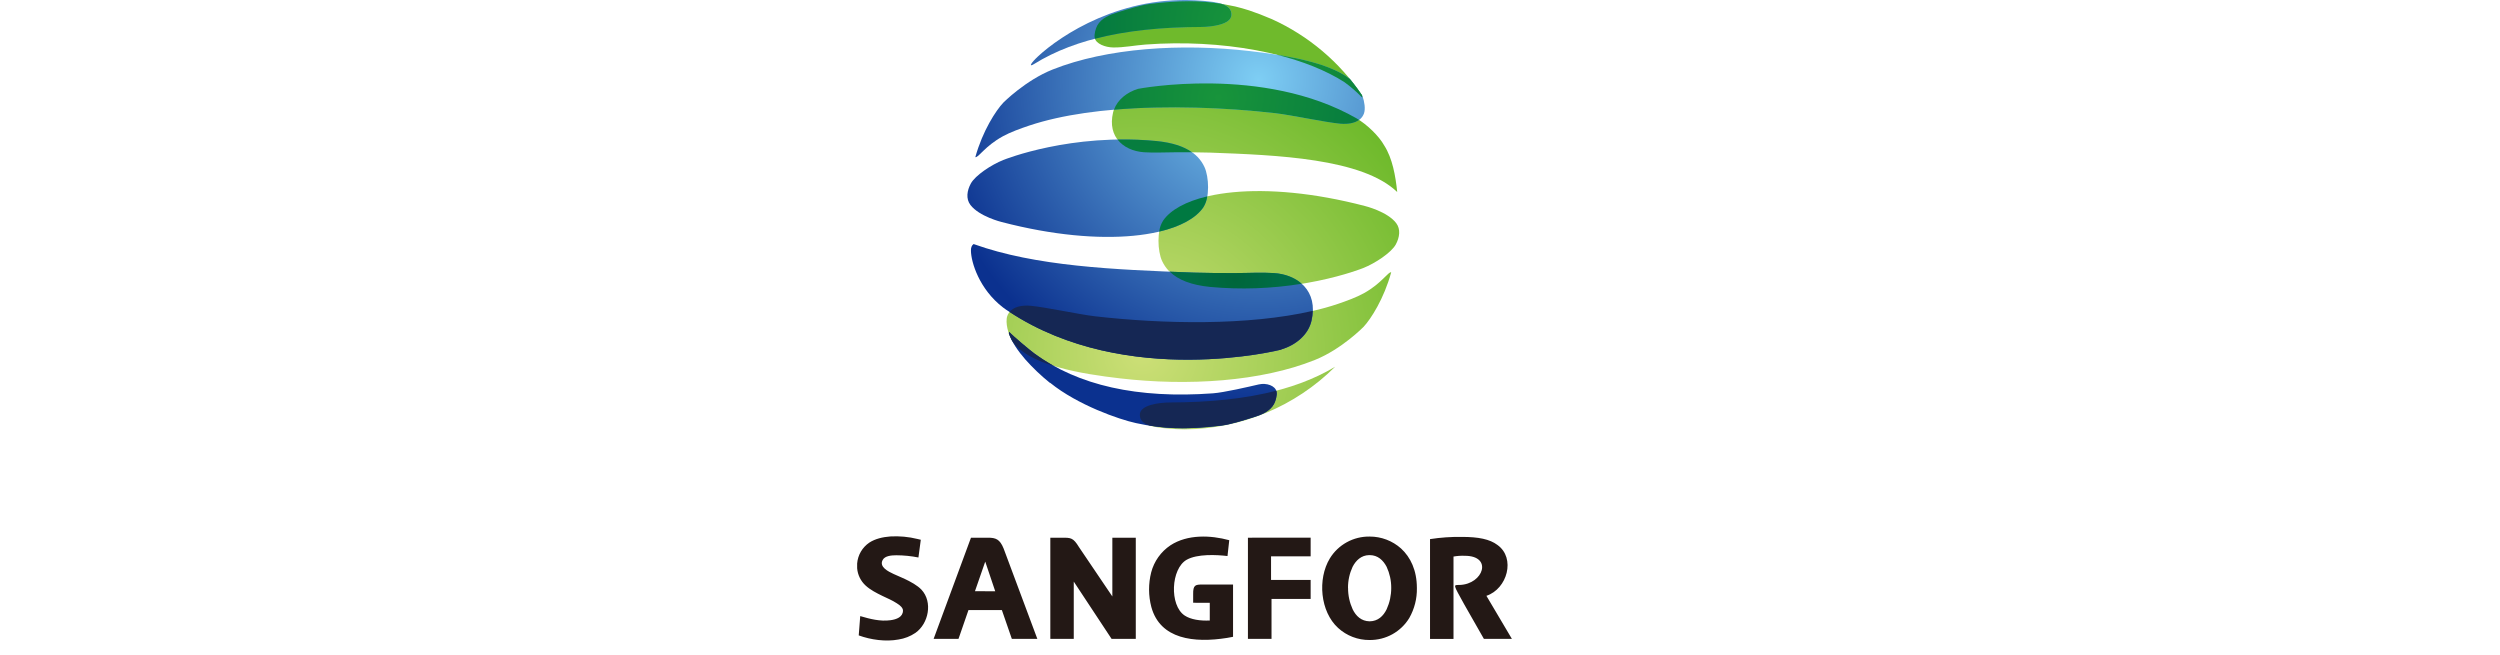 <svg width="210" height="55" viewBox="0 0 210 55" fill="none" xmlns="http://www.w3.org/2000/svg">
<rect width="210" height="55" fill="white"/>
<g clip-path="url(#clip0_385_99)">
<path fill-rule="evenodd" clip-rule="evenodd" d="M84.991 28.572C86.289 30.705 90.969 31.42 94.074 31.782C99.796 32.45 105.947 32.047 110.453 30.235C112.713 29.328 114.543 27.451 114.543 27.451C115.155 26.795 116.256 25.088 116.861 22.87C116.579 22.838 116.077 23.787 114.577 24.624C113.966 24.966 113.13 25.274 112.381 25.528C106.842 27.397 98.469 27.312 91.973 26.566C90.679 26.417 87.763 25.787 86.559 25.683C85.646 25.605 84.858 25.851 84.613 26.546C84.421 27.107 84.711 28.109 84.991 28.572Z" fill="url(#paint0_radial_385_99)"/>
<path fill-rule="evenodd" clip-rule="evenodd" d="M116.277 12.223C115.846 11.444 114.841 10.458 113.965 9.955C106.109 5.432 95.596 7.462 95.596 7.462C94.564 7.773 93.722 8.491 93.496 9.456C93.005 11.558 94.445 12.678 96.101 12.79C96.97 12.848 97.893 12.79 98.798 12.79C99.74 12.79 100.702 12.79 101.656 12.82C107.23 13.026 114.437 13.3 117.366 16.132C117.226 14.776 116.969 13.305 116.277 12.223Z" fill="url(#paint1_radial_385_99)"/>
<path fill-rule="evenodd" clip-rule="evenodd" d="M114.416 8.194C114.429 8.128 114.425 8.059 114.404 7.995C112.528 5.212 109.912 3.003 106.847 1.612C106.153 1.312 105.497 1.063 104.935 0.876C104.546 0.75 104.151 0.639 103.753 0.542C101.436 0.043 99.597 -0.023 96.652 0.326C95.765 0.437 94.683 0.796 93.92 1.028C93.215 1.239 92.512 1.531 92.174 2.141C92.04 2.384 91.894 2.881 91.956 3.187C92.057 3.679 92.842 3.978 93.505 3.987C94.401 4 95.306 3.81 96.231 3.741C102.568 3.272 109.051 4.432 112.915 6.891C113.453 7.28 113.956 7.716 114.416 8.194Z" fill="url(#paint2_radial_385_99)"/>
<path fill-rule="evenodd" clip-rule="evenodd" d="M98.319 33.806C97.38 33.806 95.811 34.008 95.749 34.781C95.673 35.784 97.069 35.907 98.208 36.007C98.649 36.044 99.087 36.064 99.513 36.068C104.257 36.036 108.798 34.146 112.15 30.807C108.578 32.954 103.896 33.789 98.319 33.806Z" fill="url(#paint3_radial_385_99)"/>
<path fill-rule="evenodd" clip-rule="evenodd" d="M114.655 17.305C106.031 15.05 99.422 16.066 97.713 18.53C97.153 19.337 97.238 21.106 97.613 21.917C98.198 23.182 99.504 23.889 101.625 24.106C108.82 24.799 114.384 22.564 114.506 22.518C115.529 22.114 116.878 21.21 117.246 20.536C117.567 19.94 117.671 19.254 117.278 18.739C116.536 17.765 114.655 17.305 114.655 17.305Z" fill="url(#paint4_radial_385_99)"/>
<path fill-rule="evenodd" clip-rule="evenodd" d="M84.135 18.648C92.766 20.901 99.368 19.887 101.077 17.423C101.637 16.616 101.553 14.847 101.177 14.034C100.592 12.77 99.287 12.064 97.165 11.848C89.971 11.155 84.406 13.388 84.289 13.435C83.263 13.839 81.916 14.742 81.549 15.418C81.226 16.012 81.124 16.7 81.515 17.214C82.255 18.189 84.135 18.648 84.135 18.648Z" fill="url(#paint5_radial_385_99)"/>
<path fill-rule="evenodd" clip-rule="evenodd" d="M107.123 9.509C108.433 9.657 111.386 10.288 112.603 10.392C113.529 10.469 114.325 10.224 114.574 9.528C114.711 9.141 114.614 8.543 114.446 8.058C114.119 7.568 113.77 7.097 113.4 6.643C111.509 5.166 107.677 4.603 104.999 4.293C99.205 3.625 92.983 4.028 88.422 5.839C86.135 6.748 84.278 8.623 84.278 8.623C83.657 9.28 82.543 10.986 81.926 13.204C82.213 13.236 82.719 12.287 84.238 11.45C84.857 11.108 85.704 10.8 86.462 10.546C92.076 8.677 100.556 8.76 107.123 9.509Z" fill="url(#paint6_radial_385_99)"/>
<path fill-rule="evenodd" clip-rule="evenodd" d="M86.857 5.38C90.451 3.145 95.2 2.283 100.872 2.262C101.809 2.262 103.382 2.06 103.44 1.286C103.517 0.291 102.123 0.163 100.982 0.061C94.244 -0.506 89.061 3.004 87.208 4.722C86.579 5.309 86.382 5.675 86.857 5.38Z" fill="url(#paint7_radial_385_99)"/>
<path fill-rule="evenodd" clip-rule="evenodd" d="M107.01 22.938C105.959 22.868 104.846 22.938 103.748 22.938C102.608 22.938 101.444 22.938 100.295 22.9C93.517 22.649 86.996 22.372 81.783 20.5C81.624 20.611 81.553 20.792 81.559 21.062C81.567 22.01 82.253 24.292 84.254 25.827C84.423 25.957 84.6 26.077 84.782 26.188C94.655 32.686 107.632 29.366 107.632 29.366V29.353C108.879 28.977 109.898 28.113 110.171 26.953C110.754 24.421 109.013 23.074 107.01 22.938Z" fill="url(#paint8_radial_385_99)"/>
<path fill-rule="evenodd" clip-rule="evenodd" d="M105.739 32.291C104.87 32.493 102.816 32.971 101.889 33.039C95.554 33.503 90.562 32.378 86.892 29.698C86.55 29.449 85.122 28.259 84.771 27.879C84.758 27.915 84.755 27.953 84.763 27.99L84.734 27.963C84.967 28.713 85.524 29.498 86.124 30.191C86.754 30.9 87.442 31.556 88.181 32.151L88.227 32.166C90.523 34.022 94.013 35.236 95.418 35.539C97.742 36.042 99.581 36.108 102.536 35.762C103.422 35.657 104.504 35.293 105.268 35.061C105.97 34.849 106.674 34.559 107.013 33.947C107.148 33.706 107.291 33.21 107.229 32.902C107.13 32.397 106.388 32.142 105.739 32.291Z" fill="url(#paint9_radial_385_99)"/>
<path d="M96.104 12.79C96.973 12.848 97.896 12.79 98.801 12.79C99.241 12.79 99.686 12.79 100.129 12.79C99.423 12.29 98.449 11.979 97.166 11.85C96.072 11.744 94.974 11.702 93.875 11.722C94.372 12.375 95.206 12.728 96.104 12.79Z" fill="url(#paint10_radial_385_99)"/>
<path d="M107.123 9.508C108.433 9.656 111.386 10.288 112.603 10.391C113.224 10.442 113.784 10.348 114.162 10.073C114.097 10.03 114.033 9.99 113.971 9.955C106.115 5.432 95.602 7.462 95.602 7.462C94.661 7.746 93.877 8.372 93.574 9.215C98.048 8.829 102.968 9.035 107.123 9.508Z" fill="url(#paint11_radial_385_99)"/>
<path d="M114.42 8.194C114.432 8.129 114.428 8.062 114.408 7.998L114.326 7.879C114.258 7.779 114.187 7.679 114.118 7.58C114.076 7.522 114.034 7.468 113.994 7.408C113.904 7.288 113.815 7.167 113.722 7.049L113.618 6.918C113.546 6.826 113.469 6.733 113.394 6.642C111.982 5.537 109.489 4.945 107.207 4.586C109.411 5.133 111.375 5.908 112.919 6.891C113.458 7.28 113.96 7.716 114.42 8.194Z" fill="url(#paint12_radial_385_99)"/>
<path d="M103.436 1.288C103.477 0.772 103.12 0.489 102.609 0.322C100.781 0.029 99.099 0.032 96.652 0.322C95.765 0.434 94.683 0.792 93.92 1.024C93.215 1.236 92.512 1.527 92.174 2.138C92.04 2.38 91.894 2.877 91.956 3.183C91.962 3.207 91.97 3.23 91.979 3.252C94.601 2.571 97.579 2.276 100.868 2.266C101.805 2.264 103.378 2.062 103.436 1.288Z" fill="url(#paint13_radial_385_99)"/>
<path d="M91.969 26.567C90.676 26.418 87.759 25.787 86.555 25.684C85.812 25.62 85.153 25.773 84.801 26.204C94.671 32.679 107.619 29.367 107.619 29.367V29.353C108.866 28.978 109.885 28.114 110.158 26.953C110.222 26.677 110.259 26.396 110.27 26.113C104.859 27.368 97.682 27.225 91.969 26.567Z" fill="#152754"/>
<path d="M95.749 34.783C95.71 35.299 96.067 35.583 96.579 35.748C98.406 36.042 100.089 36.04 102.536 35.748C103.422 35.644 104.504 35.279 105.267 35.048C105.97 34.836 106.674 34.545 107.012 33.934C107.148 33.692 107.291 33.197 107.229 32.888C107.223 32.865 107.216 32.843 107.208 32.82C104.586 33.502 101.608 33.796 98.319 33.806C97.38 33.809 95.811 34.01 95.749 34.783Z" fill="#152754"/>
<path d="M101.075 17.425C101.253 17.142 101.367 16.825 101.411 16.494C99.619 16.919 98.334 17.622 97.707 18.523C97.529 18.807 97.415 19.125 97.371 19.456C99.167 19.03 100.449 18.326 101.075 17.425Z" fill="url(#paint14_radial_385_99)"/>
<path d="M103.751 22.937C102.612 22.937 101.447 22.937 100.299 22.899C99.615 22.875 98.935 22.849 98.258 22.82C98.974 23.523 100.081 23.941 101.626 24.1C104.2 24.34 106.794 24.251 109.345 23.836C108.742 23.298 107.904 22.996 107.013 22.937C105.962 22.867 104.853 22.937 103.751 22.937Z" fill="url(#paint15_radial_385_99)"/>
<path fill-rule="evenodd" clip-rule="evenodd" d="M86.892 29.698C86.55 29.449 85.122 28.259 84.771 27.879C84.758 27.915 84.755 27.953 84.763 27.99L84.734 27.963C84.801 28.173 84.886 28.376 84.987 28.572C85.597 29.574 86.952 30.262 88.54 30.749C87.969 30.434 87.418 30.083 86.892 29.698Z" fill="#152754"/>
<path d="M115.054 46.63C115.733 46.63 116.186 47.057 116.478 47.614C116.735 48.169 116.867 48.773 116.863 49.384C116.866 50.003 116.735 50.615 116.478 51.179C116.198 51.752 115.747 52.182 115.054 52.191V53.761C115.722 53.766 116.38 53.599 116.963 53.275C117.546 52.95 118.035 52.481 118.38 51.912C118.815 51.146 119.036 50.278 119.018 49.399C119.018 47.908 118.486 46.805 117.688 46.073C116.965 45.426 116.027 45.069 115.054 45.071V46.63ZM120.122 45.286C121.011 45.148 121.91 45.086 122.81 45.1C124.181 45.1 125.138 45.286 125.789 45.779C127.332 46.883 126.614 49.464 124.858 50.049L127 53.667H124.648C124.088 52.696 123.543 51.739 122.998 50.772C122.028 49.017 122.068 49.149 122.613 49.136C124.608 49.069 125.42 46.686 123.038 46.686C122.722 46.673 122.405 46.695 122.094 46.751V53.67H120.122V45.286ZM113.232 49.384C113.228 48.773 113.36 48.169 113.617 47.614C113.897 47.07 114.35 46.643 115.002 46.63H115.054V45.071H115.045C114.376 45.062 113.717 45.226 113.131 45.548C112.545 45.87 112.054 46.338 111.707 46.906C110.656 48.636 110.896 51.377 112.399 52.746C113.119 53.406 114.066 53.769 115.045 53.761H115.059V52.191H115.045C114.354 52.178 113.902 51.752 113.622 51.179C113.365 50.615 113.234 50.003 113.237 49.384H113.232ZM82.747 51.244V49.664H83.598L82.76 47.176L82.747 47.216V45.167H82.987C83.639 45.167 83.984 45.286 84.303 46.072L87.137 53.667H84.995L84.157 51.244H82.747ZM90.196 48.85V53.664H88.227V45.167H89.234C89.953 45.167 90.153 45.167 90.631 45.952L93.437 50.102V45.167H95.406V53.667H93.374L90.196 48.853V48.85ZM100.225 50.632V49.913C100.21 49.128 100.424 49.101 101.009 49.101H103.576V53.492C103.403 53.532 103.23 53.558 103.07 53.585C100.304 54.024 97.458 53.704 96.713 50.991C96.462 50.036 96.458 49.034 96.7 48.077C96.943 47.147 97.52 46.338 98.322 45.803C99.759 44.87 101.687 44.95 103.257 45.377L103.11 46.707C102.167 46.596 100.584 46.521 99.693 47.013C98.349 47.758 98.215 50.858 99.519 51.709C100.024 52.043 100.823 52.162 101.621 52.122V50.635L100.225 50.632ZM110.094 45.163V46.734H106.768V48.716H110.094V50.312H106.808V53.664H104.826V45.167L110.094 45.163ZM82.747 45.163V47.212L81.896 49.663H82.747V51.244H81.352L80.579 53.478L80.513 53.664H78.425L78.557 53.306L81.497 45.342L81.563 45.168H82.747V45.163ZM72 47.735V47.335C72.028 46.985 72.134 46.645 72.311 46.341C72.489 46.037 72.732 45.777 73.024 45.579C73.517 45.26 74.128 45.113 74.793 45.061C75.558 45.018 76.324 45.09 77.067 45.273L77.347 45.34L77.148 46.829C76.539 46.708 75.92 46.646 75.299 46.643C74.886 46.643 74.328 46.684 74.142 47.043C73.827 47.629 74.633 48.014 75.059 48.213C75.326 48.333 75.604 48.452 75.871 48.572H75.883C76.555 48.892 77.055 49.172 77.401 49.531C78.371 50.568 77.999 52.39 76.895 53.162C76.469 53.452 75.983 53.642 75.472 53.719C74.407 53.919 73.144 53.745 72.133 53.373L72.259 51.752C73.07 51.991 73.939 52.218 74.799 52.098C75.304 52.031 75.85 51.832 75.85 51.286C75.85 51.074 75.637 50.861 75.331 50.675C74.945 50.422 74.547 50.262 74.134 50.062C73.615 49.81 73.097 49.543 72.711 49.185C72.3 48.807 72.046 48.29 72 47.735Z" fill="#231815"/>
</g>
<defs>
<radialGradient id="paint0_radial_385_99" cx="0" cy="0" r="1" gradientUnits="userSpaceOnUse" gradientTransform="translate(95.949 29.623) scale(30.758 30.886)">
<stop stop-color="#CDDF77"/>
<stop offset="0.86" stop-color="#6FBA2C"/>
</radialGradient>
<radialGradient id="paint1_radial_385_99" cx="0" cy="0" r="1" gradientUnits="userSpaceOnUse" gradientTransform="translate(95.953 29.626) scale(30.95 30.773)">
<stop stop-color="#CDDF77"/>
<stop offset="0.86" stop-color="#6FBA2C"/>
</radialGradient>
<radialGradient id="paint2_radial_385_99" cx="0" cy="0" r="1" gradientUnits="userSpaceOnUse" gradientTransform="translate(95.952 29.624) scale(30.95 30.773)">
<stop stop-color="#CDDF77"/>
<stop offset="0.86" stop-color="#6FBA2C"/>
</radialGradient>
<radialGradient id="paint3_radial_385_99" cx="0" cy="0" r="1" gradientUnits="userSpaceOnUse" gradientTransform="translate(95.953 29.623) scale(30.948 30.772)">
<stop stop-color="#CDDF77"/>
<stop offset="0.86" stop-color="#6FBA2C"/>
</radialGradient>
<radialGradient id="paint4_radial_385_99" cx="0" cy="0" r="1" gradientUnits="userSpaceOnUse" gradientTransform="translate(96.351 29.921) rotate(180) scale(31.191 30.712)">
<stop stop-color="#CDDF77"/>
<stop offset="0.86" stop-color="#6FBA2C"/>
</radialGradient>
<radialGradient id="paint5_radial_385_99" cx="0" cy="0" r="1" gradientUnits="userSpaceOnUse" gradientTransform="translate(105.899 6.69) scale(28.189 27.756)">
<stop stop-color="#7ECEF4"/>
<stop offset="1" stop-color="#0B318F"/>
</radialGradient>
<radialGradient id="paint6_radial_385_99" cx="0" cy="0" r="1" gradientUnits="userSpaceOnUse" gradientTransform="translate(105.724 6.69) scale(28 27.84)">
<stop stop-color="#7ECEF4"/>
<stop offset="1" stop-color="#0B318F"/>
</radialGradient>
<radialGradient id="paint7_radial_385_99" cx="0" cy="0" r="1" gradientUnits="userSpaceOnUse" gradientTransform="translate(105.724 6.689) scale(27.999 27.839)">
<stop stop-color="#7ECEF4"/>
<stop offset="1" stop-color="#0B318F"/>
</radialGradient>
<radialGradient id="paint8_radial_385_99" cx="0" cy="0" r="1" gradientUnits="userSpaceOnUse" gradientTransform="translate(105.965 6.689) scale(28.209 27.776)">
<stop stop-color="#7ECEF4"/>
<stop offset="1" stop-color="#0B318F"/>
</radialGradient>
<radialGradient id="paint9_radial_385_99" cx="0" cy="0" r="1" gradientUnits="userSpaceOnUse" gradientTransform="translate(105.721 6.689) scale(28 27.84)">
<stop stop-color="#7ECEF4"/>
<stop offset="1" stop-color="#0B318F"/>
</radialGradient>
<radialGradient id="paint10_radial_385_99" cx="0" cy="0" r="1" gradientUnits="userSpaceOnUse" gradientTransform="translate(97.216 26.981) scale(21.163 21.043)">
<stop stop-color="#18943B"/>
<stop offset="1" stop-color="#007440"/>
</radialGradient>
<radialGradient id="paint11_radial_385_99" cx="0" cy="0" r="1" gradientUnits="userSpaceOnUse" gradientTransform="translate(102.353 8.197) scale(16.246 16.154)">
<stop stop-color="#18943B"/>
<stop offset="1" stop-color="#007440"/>
</radialGradient>
<radialGradient id="paint12_radial_385_99" cx="0" cy="0" r="1" gradientUnits="userSpaceOnUse" gradientTransform="translate(107.263 4.766) scale(15.067 14.981)">
<stop stop-color="#18943B"/>
<stop offset="1" stop-color="#007440"/>
</radialGradient>
<radialGradient id="paint13_radial_385_99" cx="0" cy="0" r="1" gradientUnits="userSpaceOnUse" gradientTransform="translate(103.96 1.942) scale(14.603 14.52)">
<stop stop-color="#18943B"/>
<stop offset="1" stop-color="#007440"/>
</radialGradient>
<radialGradient id="paint14_radial_385_99" cx="0" cy="0" r="1" gradientUnits="userSpaceOnUse" gradientTransform="translate(99.359 17.926) scale(1.772 1.762)">
<stop stop-color="#007941"/>
<stop offset="1" stop-color="#007941"/>
</radialGradient>
<radialGradient id="paint15_radial_385_99" cx="0" cy="0" r="1" gradientUnits="userSpaceOnUse" gradientTransform="translate(103.764 23.463) scale(3.948 3.926)">
<stop stop-color="#00663B"/>
<stop offset="1" stop-color="#006D46"/>
</radialGradient>
<clipPath id="clip0_385_99">
<rect width="55" height="54" fill="white" transform="translate(72)"/>
</clipPath>
</defs>
</svg>
